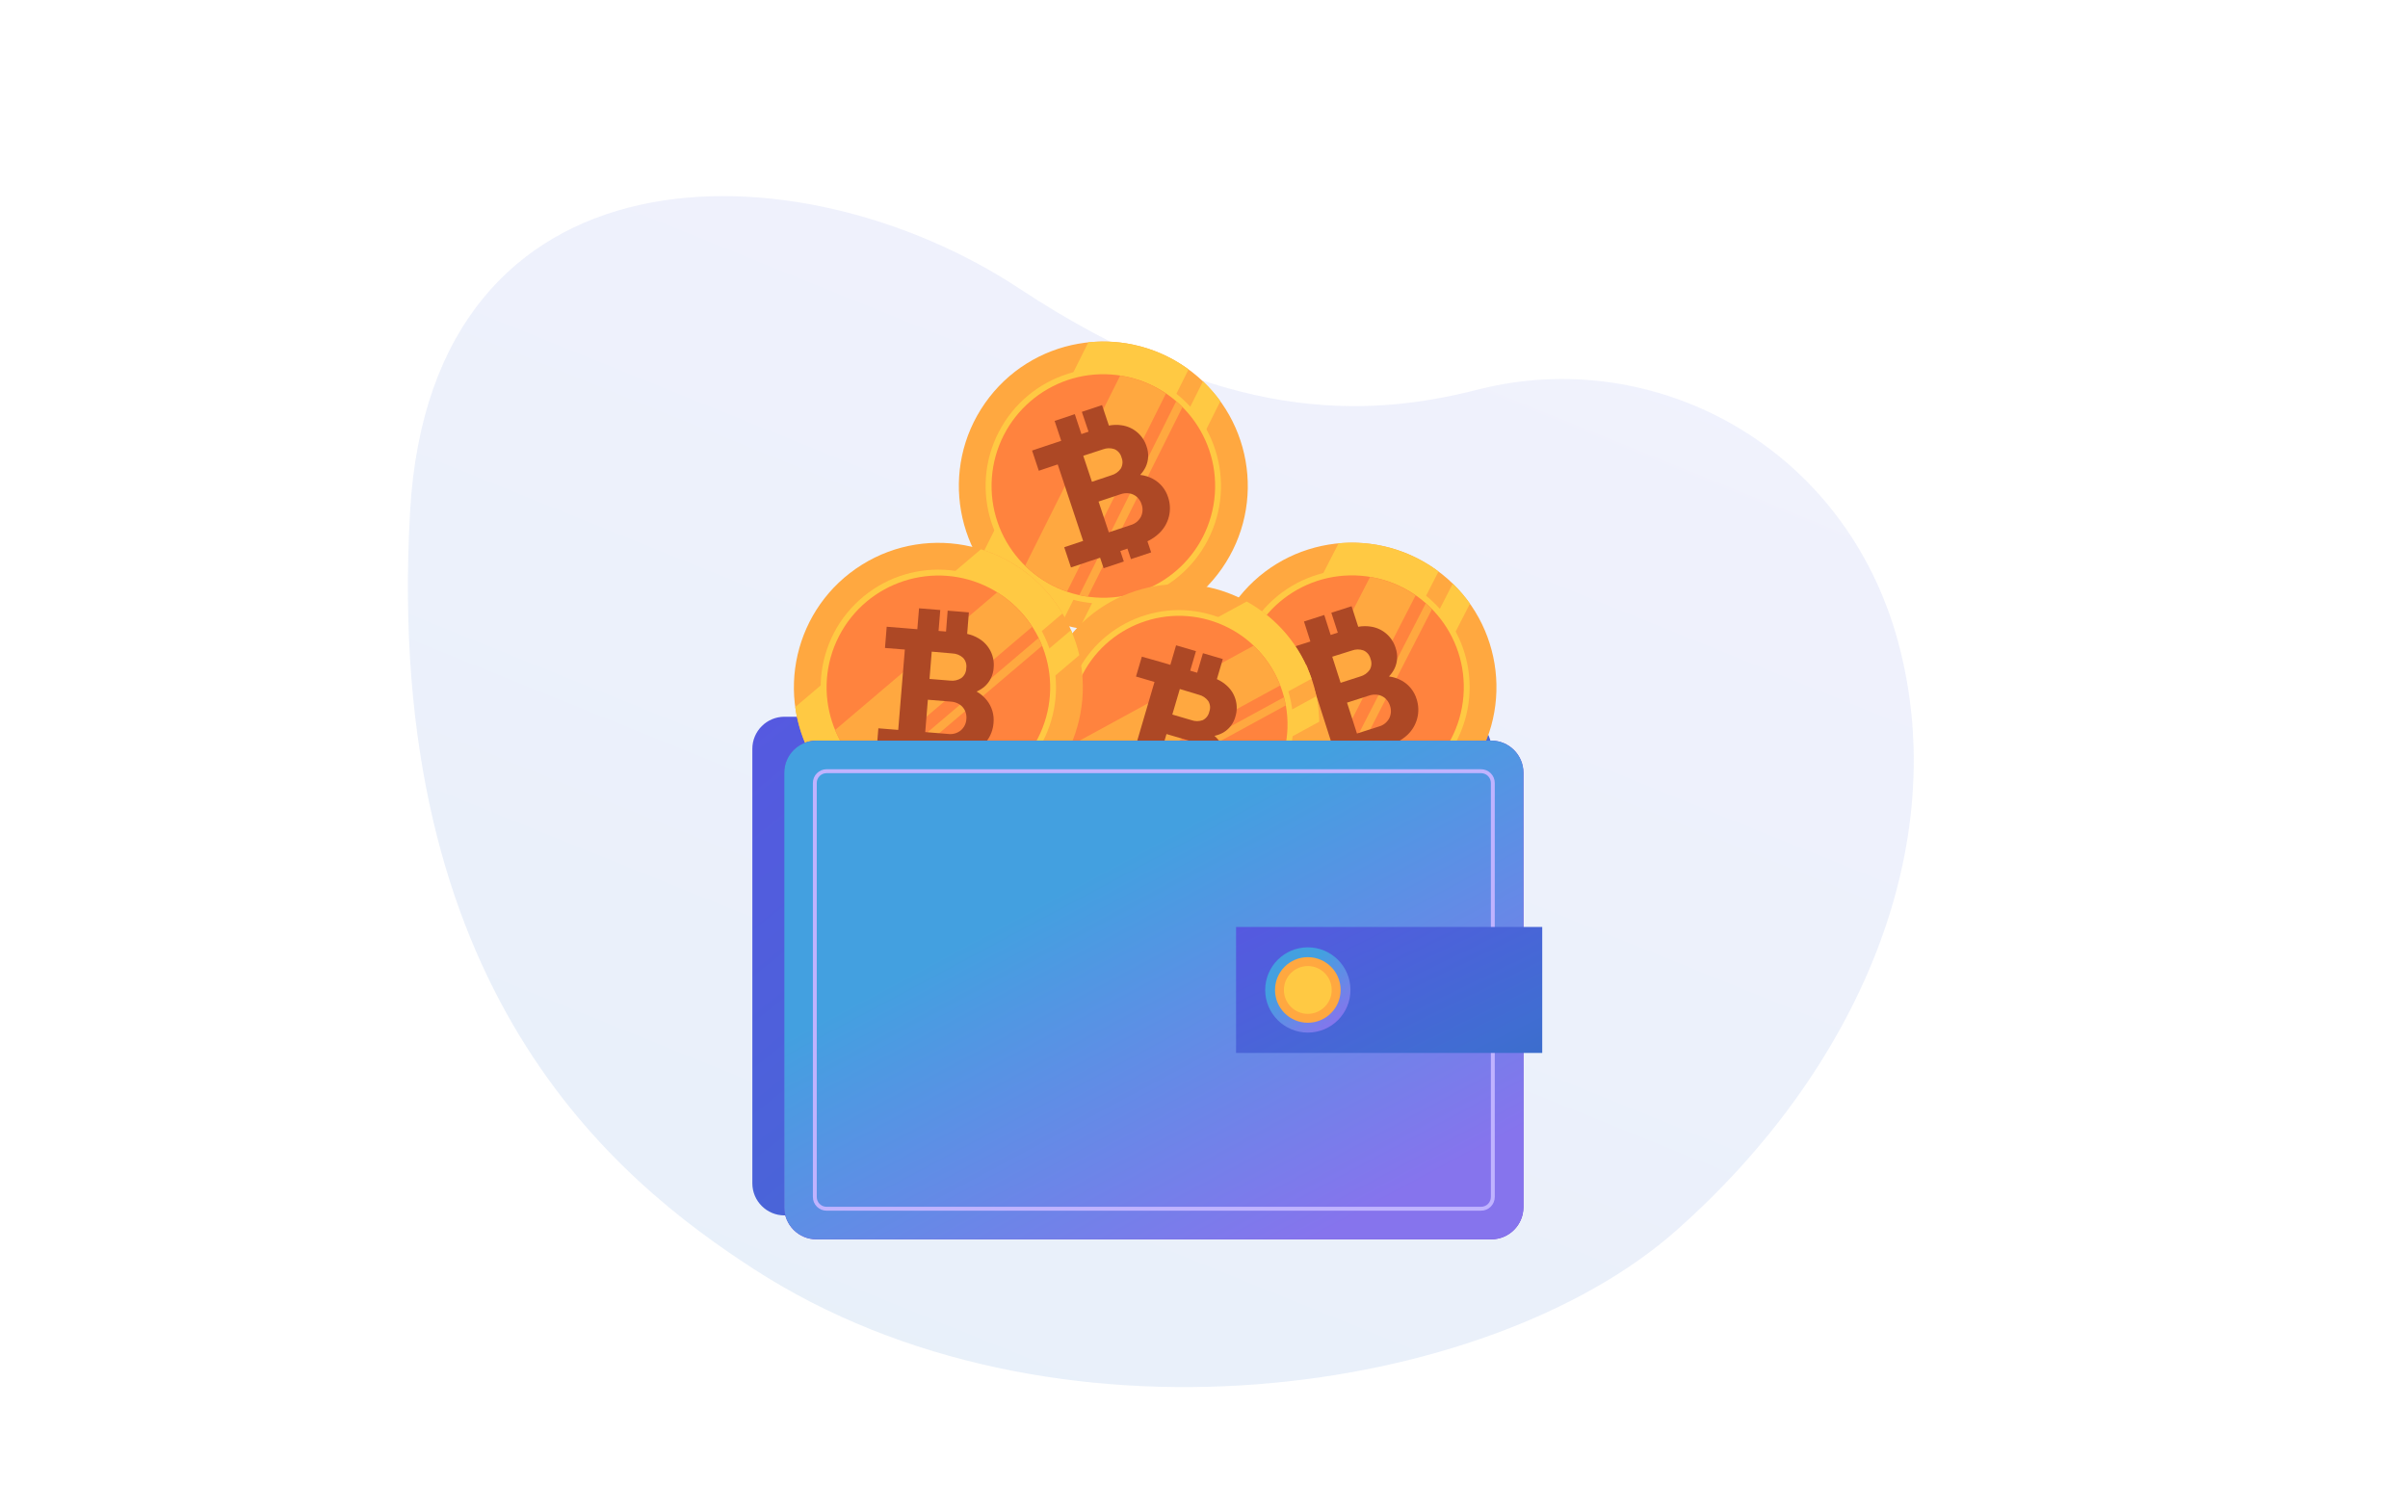 <svg width="355" height="223" viewBox="0 0 355 223" fill="none" xmlns="http://www.w3.org/2000/svg">
<path opacity="0.2" d="M279.852 94.72C272.051 65.777 243.919 50.799 217.881 57.444C201.307 61.674 180.47 62.448 150.221 42.509C117.752 21.107 63.577 20.122 60.453 75.477C56.475 145.975 90.661 173.874 111.152 187.132C154.976 215.486 219.326 205.958 247.012 181.527C274.193 157.54 287.89 124.542 279.852 94.72Z" fill="url(#paint0_linear_3854_18408)"/>
<path d="M215.147 105.682H115.649C113.034 105.682 110.914 107.802 110.914 110.417V174.472C110.914 177.088 113.034 179.208 115.649 179.208H215.147C217.762 179.208 219.882 177.088 219.882 174.472V110.417C219.882 107.802 217.762 105.682 215.147 105.682Z" fill="url(#paint1_linear_3854_18408)"/>
<path d="M217.254 109.059C217.467 107.363 218.074 105.74 219.025 104.32C219.025 104.32 216.378 105.313 217.254 109.059Z" fill="#D88D87"/>
<path d="M217.378 108.075L217.38 107.863C217.38 107.863 213.337 106.015 209.753 106.888L209.715 107.104C211.101 106.917 214.421 106.682 217.378 108.075Z" fill="#D88D87"/>
<path d="M218.163 105.225L218.398 104.975C218.398 104.975 215.086 102.007 211.764 102.492C211.237 103.24 210.785 104.037 210.412 104.872C212.921 104.6 215.445 105.222 217.539 106.629L217.669 106.396C217.669 106.396 214.326 103.414 210.699 104.453L211.568 102.784C212.775 102.725 213.981 102.911 215.115 103.33C216.248 103.75 217.285 104.395 218.163 105.225Z" fill="#D88D87"/>
<path d="M216.629 113.72C223.48 104.159 221.282 90.855 211.721 84.004C202.16 77.153 188.856 79.351 182.006 88.912C175.155 98.473 177.352 111.777 186.913 118.628C196.474 125.478 209.779 123.281 216.629 113.72Z" fill="#FFA840"/>
<path d="M214.173 86.061L195.553 122.267C196.833 122.501 198.132 122.615 199.433 122.609L216.714 89.004C215.96 87.946 215.11 86.96 214.173 86.061Z" fill="#FFC943"/>
<path d="M212.073 84.27C207.847 81.109 202.599 79.627 197.344 80.112L180.925 112.057C183.588 116.614 187.849 120.018 192.881 121.611L212.073 84.27Z" fill="#FFC943"/>
<path d="M214.622 109.475C219.128 101.02 215.926 90.513 207.47 86.007C199.015 81.501 188.508 84.703 184.002 93.159C179.496 101.614 182.698 112.121 191.154 116.627C199.609 121.133 210.116 117.931 214.622 109.475Z" fill="#FFC943"/>
<path d="M215.744 102.677C216.495 93.606 209.751 85.645 200.681 84.894C191.611 84.144 183.649 90.888 182.898 99.958C182.148 109.028 188.892 116.989 197.962 117.74C207.032 118.491 214.994 111.747 215.744 102.677Z" fill="#FF833E"/>
<path d="M210.194 88.956L195.595 117.355C196.009 117.448 196.427 117.539 196.841 117.596L211.112 89.823C210.816 89.528 210.511 89.237 210.194 88.956Z" fill="#FFA840"/>
<path d="M201.987 85.067L187.653 112.945C189.386 114.676 191.483 116.001 193.79 116.822L208.692 87.801C206.688 86.403 204.397 85.469 201.987 85.067Z" fill="#FFA840"/>
<path d="M206.631 100.344C206.052 100.028 205.419 99.824 204.766 99.741C205.1 99.396 205.379 99.001 205.592 98.571C206.042 97.623 206.1 96.537 205.753 95.547C205.506 94.73 205.033 94 204.387 93.442C203.742 92.884 202.951 92.521 202.107 92.395C201.487 92.296 200.854 92.304 200.236 92.417L199.26 89.388L196.271 90.347L197.225 93.286L196.833 93.41L196.172 93.625L195.229 90.677L192.24 91.637L193.183 94.585L191.667 95.069L188.87 95.97L189.83 98.959L192.626 98.058L196.246 109.38L193.449 110.281L194.409 113.27L197.205 112.369L198.722 111.885L199.223 113.443L202.211 112.483L201.711 110.926L202.764 110.586L203.265 112.143L206.253 111.183L205.724 109.543C206.384 109.242 206.99 108.833 207.516 108.333C208.214 107.668 208.709 106.819 208.945 105.884C209.176 104.963 209.142 103.996 208.849 103.093C208.5 101.921 207.703 100.933 206.631 100.344ZM199.31 95.916C199.854 95.712 200.454 95.705 201.003 95.898C201.261 96.01 201.489 96.181 201.67 96.397C201.851 96.613 201.979 96.868 202.045 97.142C202.151 97.405 202.196 97.69 202.175 97.973C202.154 98.257 202.067 98.532 201.922 98.776C201.585 99.251 201.094 99.594 200.532 99.746L197.642 100.676L196.407 96.829L199.31 95.916ZM204.811 105.901C204.653 106.203 204.433 106.468 204.165 106.679C203.898 106.891 203.589 107.044 203.259 107.128L201.417 107.72L200.05 108.158L198.586 103.603L201.795 102.573C202.238 102.415 202.714 102.374 203.178 102.456C203.581 102.533 203.955 102.72 204.257 102.998C204.573 103.294 204.804 103.669 204.927 104.084C205.029 104.38 205.071 104.692 205.051 105.004C205.032 105.316 204.95 105.621 204.811 105.901Z" fill="#AD4825"/>
<path d="M180.683 79.198C180.877 77.5 181.465 75.87 182.401 74.439C182.401 74.439 179.764 75.462 180.683 79.198Z" fill="#D88D87"/>
<path d="M180.793 78.212L180.792 78C180.792 78 176.729 76.198 173.155 77.111L173.12 77.328C174.503 77.125 177.82 76.852 180.793 78.212Z" fill="#D88D87"/>
<path d="M181.547 75.354L181.779 75.101C181.779 75.101 178.434 72.171 175.118 72.693C174.6 73.447 174.156 74.249 173.793 75.088C176.298 74.787 178.829 75.381 180.939 76.765L181.067 76.53C181.067 76.53 177.69 73.586 174.075 74.666L174.925 72.987C176.131 72.915 177.34 73.087 178.478 73.493C179.616 73.9 180.66 74.533 181.547 75.354Z" fill="#D88D87"/>
<path d="M180.11 83.865C186.851 74.227 184.503 60.949 174.865 54.207C165.227 47.465 151.949 49.813 145.207 59.451C138.465 69.089 140.813 82.368 150.451 89.109C160.089 95.851 173.368 93.503 180.11 83.865Z" fill="#FFA840"/>
<path d="M177.342 56.235L159.133 92.651C160.416 92.87 161.716 92.969 163.017 92.948L179.916 59.15C179.15 58.1 178.288 57.125 177.342 56.235Z" fill="#FFC943"/>
<path d="M175.222 54.469C170.961 51.356 165.696 49.934 160.447 50.478L144.39 82.607C147.105 87.133 151.405 90.49 156.454 92.025L175.222 54.469Z" fill="#FFC943"/>
<path d="M178.057 79.644C182.466 71.138 179.145 60.668 170.639 56.258C162.133 51.849 151.663 55.17 147.254 63.676C142.844 72.182 146.165 82.652 154.671 87.061C163.177 91.471 173.647 88.15 178.057 79.644Z" fill="#FFC943"/>
<path d="M179.099 72.832C179.747 63.754 172.913 55.869 163.834 55.221C154.756 54.574 146.872 61.407 146.224 70.486C145.576 79.564 152.41 87.448 161.488 88.096C170.566 88.744 178.451 81.91 179.099 72.832Z" fill="#FF833E"/>
<path d="M173.396 59.175L159.12 87.738C159.534 87.826 159.953 87.913 160.368 87.965L174.324 60.032C174.024 59.74 173.716 59.452 173.396 59.175Z" fill="#FFA840"/>
<path d="M165.144 55.38L151.127 83.419C152.88 85.13 154.991 86.43 157.308 87.226L171.88 58.038C169.86 56.662 167.559 55.754 165.144 55.38Z" fill="#FFA840"/>
<path d="M169.963 70.603C169.381 70.294 168.746 70.097 168.091 70.022C168.421 69.673 168.696 69.275 168.904 68.842C169.344 67.89 169.389 66.802 169.031 65.816C168.775 65.002 168.293 64.278 167.641 63.727C166.989 63.176 166.194 62.822 165.349 62.706C164.728 62.614 164.095 62.629 163.479 62.749L162.468 59.731L159.49 60.725L160.478 63.652L160.087 63.781L159.429 64.004L158.453 61.066L155.475 62.06L156.451 64.997L154.94 65.498L152.154 66.431L153.147 69.409L155.933 68.476L159.681 79.757L156.895 80.689L157.888 83.667L160.674 82.734L162.185 82.234L162.703 83.785L165.681 82.791L165.163 81.24L166.212 80.888L166.731 82.44L169.708 81.446L169.16 79.812C169.817 79.504 170.418 79.088 170.939 78.582C171.629 77.909 172.114 77.054 172.34 76.117C172.56 75.194 172.516 74.227 172.212 73.327C171.85 72.159 171.042 71.18 169.963 70.603ZM162.592 66.258C163.134 66.048 163.734 66.035 164.285 66.221C164.544 66.331 164.775 66.499 164.958 66.713C165.141 66.927 165.272 67.18 165.341 67.453C165.451 67.715 165.498 68 165.48 68.283C165.462 68.567 165.379 68.843 165.237 69.089C164.905 69.568 164.418 69.916 163.858 70.075L160.978 71.037L159.7 67.204L162.592 66.258ZM168.207 76.181C168.051 76.484 167.834 76.752 167.569 76.966C167.304 77.18 166.997 77.337 166.668 77.426L164.833 78.038L163.471 78.491L161.956 73.953L165.152 72.887C165.594 72.724 166.07 72.678 166.534 72.755C166.938 72.826 167.314 73.01 167.619 73.284C167.938 73.577 168.174 73.949 168.302 74.362C168.407 74.657 168.453 74.969 168.436 75.281C168.42 75.593 168.342 75.899 168.207 76.181Z" fill="#AD4825"/>
<path d="M190.74 118.686C197.3 109.335 195.037 96.437 185.686 89.877C176.335 83.317 163.437 85.58 156.877 94.931C150.318 104.282 152.58 117.18 161.931 123.74C171.282 130.299 184.18 128.037 190.74 118.686Z" fill="#FFA840"/>
<path d="M194.068 102.652L159.348 121.592C160.248 122.478 161.228 123.278 162.276 123.983L194.493 106.411C194.47 105.147 194.327 103.889 194.068 102.652Z" fill="#FFC943"/>
<path d="M193.357 100.071C191.686 95.225 188.277 91.171 183.79 88.692L153.16 105.401C152.816 110.515 154.381 115.574 157.553 119.601L193.357 100.071Z" fill="#FFC943"/>
<path d="M188.652 114.769C193.048 106.57 189.965 96.359 181.766 91.963C173.567 87.567 163.357 90.65 158.96 98.849C154.564 107.048 157.647 117.258 165.846 121.655C174.045 126.051 184.255 122.968 188.652 114.769Z" fill="#FFC943"/>
<path d="M188.355 113.48C192.039 105.445 188.512 95.944 180.476 92.26C172.441 88.576 162.94 92.104 159.256 100.139C155.572 108.174 159.1 117.675 167.135 121.359C175.171 125.043 184.671 121.515 188.355 113.48Z" fill="#FF833E"/>
<path d="M189.285 102.809L162.062 117.657C162.341 117.96 162.629 118.253 162.931 118.531L189.549 104.009C189.477 103.603 189.389 103.202 189.285 102.809Z" fill="#FFA840"/>
<path d="M184.819 95.204L158.094 109.784C158.538 112.121 159.499 114.329 160.905 116.247L188.729 101.066C187.876 98.847 186.54 96.844 184.819 95.204Z" fill="#FFA840"/>
<path d="M180.214 110.004C179.922 109.432 179.525 108.92 179.043 108.496C179.5 108.403 179.94 108.239 180.346 108.008C181.224 107.492 181.864 106.653 182.128 105.669C182.373 104.878 182.39 104.033 182.176 103.232C181.962 102.432 181.525 101.708 180.917 101.145C180.471 100.727 179.958 100.387 179.399 100.139L180.273 97.176L177.344 96.312L176.495 99.192L176.114 99.08L175.465 98.889L176.314 96.01L173.385 95.15L172.541 98.03L171.077 97.596L168.338 96.825L167.474 99.753L170.203 100.554L166.947 111.63L164.218 110.829L163.359 113.758L166.083 114.558L167.547 114.998L167.098 116.521L170.027 117.38L170.471 115.857L171.501 116.159L171.057 117.682L173.986 118.541L174.474 116.935C175.169 117.053 175.878 117.053 176.573 116.935C177.497 116.783 178.358 116.371 179.057 115.749C179.75 115.126 180.249 114.319 180.497 113.421C180.857 112.289 180.755 111.061 180.214 110.004ZM176.749 102.443C177.298 102.579 177.783 102.902 178.12 103.356C178.268 103.587 178.359 103.85 178.387 104.123C178.415 104.395 178.379 104.671 178.281 104.928C178.227 105.198 178.11 105.453 177.941 105.671C177.771 105.89 177.554 106.066 177.305 106.187C176.773 106.377 176.192 106.377 175.66 106.187L172.829 105.357L173.937 101.594L176.749 102.443ZM175.719 113.475C175.426 113.629 175.104 113.72 174.774 113.744C174.444 113.767 174.112 113.722 173.8 113.611L171.999 113.084L170.662 112.689L171.97 108.232L175.113 109.155C175.553 109.269 175.956 109.495 176.285 109.809C176.567 110.093 176.765 110.449 176.856 110.839C176.949 111.247 176.932 111.674 176.807 112.074C176.729 112.37 176.593 112.648 176.406 112.891C176.219 113.134 175.985 113.338 175.719 113.489V113.475Z" fill="#AD4825"/>
<path d="M151.965 115.343C152.809 113.856 153.989 112.588 155.411 111.638C155.411 111.638 152.585 111.545 151.965 115.343Z" fill="#D88D87"/>
<path d="M152.45 114.479L152.533 114.284C152.533 114.284 149.502 111.033 145.855 110.472L145.738 110.657C147.09 111.014 150.249 112.063 152.45 114.479Z" fill="#D88D87"/>
<path d="M154.267 112.146L154.58 112.004C154.58 112.004 152.652 107.997 149.396 107.177C148.624 107.667 147.901 108.231 147.238 108.861C149.661 109.566 151.756 111.105 153.154 113.205L153.364 113.039C153.364 113.039 151.412 109.007 147.663 108.583L149.103 107.372C150.241 107.778 151.286 108.41 152.173 109.231C153.061 110.051 153.773 111.043 154.267 112.146Z" fill="#D88D87"/>
<path d="M149.606 119.412C159.587 113.189 162.634 100.054 156.412 90.072C150.19 80.091 137.054 77.044 127.073 83.266C117.091 89.489 114.044 102.625 120.267 112.606C126.489 122.587 139.625 125.634 149.606 119.412Z" fill="#FFA840"/>
<path d="M157.893 92.909L126.863 119.268C127.957 119.972 129.114 120.573 130.319 121.064L159.119 96.599C158.826 95.334 158.416 94.099 157.893 92.909Z" fill="#FFC943"/>
<path d="M156.639 90.454C153.939 85.919 149.654 82.547 144.611 80.989L117.242 104.248C117.965 109.477 120.604 114.25 124.647 117.643L156.639 90.454Z" fill="#FFC943"/>
<path d="M149.372 114.724C156.764 108.628 157.815 97.694 151.719 90.302C145.624 82.91 134.69 81.86 127.298 87.955C119.906 94.051 118.855 104.984 124.951 112.376C131.047 119.768 141.98 120.819 149.372 114.724Z" fill="#FFC943"/>
<path d="M153.003 108.867C157.159 100.77 153.964 90.837 145.867 86.681C137.77 82.525 127.837 85.72 123.681 93.817C119.525 101.914 122.72 111.847 130.817 116.002C138.914 120.158 148.847 116.963 153.003 108.867Z" fill="#FF833E"/>
<path d="M153.11 94.065L128.777 114.742C129.124 114.986 129.475 115.231 129.837 115.44L153.628 95.217C153.467 94.832 153.296 94.446 153.11 94.065Z" fill="#FFA840"/>
<path d="M147.006 87.339L123.117 107.635C124.058 109.897 125.491 111.921 127.31 113.561L152.161 92.425C150.842 90.368 149.081 88.63 147.006 87.339Z" fill="#FFA840"/>
<path d="M145.468 103.233C145.054 102.72 144.548 102.29 143.975 101.964C144.415 101.772 144.824 101.514 145.185 101.198C145.963 100.494 146.432 99.511 146.489 98.464C146.572 97.615 146.413 96.759 146.029 95.997C145.645 95.235 145.053 94.597 144.321 94.159C143.786 93.831 143.198 93.596 142.584 93.466L142.837 90.293L139.709 90.039L139.469 93.119L139.059 93.085L138.366 93.031L138.62 89.946L135.491 89.692L135.237 92.777L133.651 92.645L130.722 92.411L130.468 95.54L133.397 95.774L132.421 107.621L129.492 107.387L129.238 110.516L132.167 110.75L133.753 110.882L133.622 112.512L136.751 112.766L136.882 111.136L137.985 111.224L137.854 112.854L140.983 113.108L141.119 111.39C141.845 111.363 142.561 111.217 143.238 110.955C144.136 110.606 144.918 110.011 145.493 109.237C146.058 108.474 146.396 107.567 146.469 106.621C146.594 105.404 146.235 104.186 145.468 103.233ZM140.392 96.346C140.973 96.365 141.53 96.588 141.964 96.975C142.159 97.178 142.306 97.423 142.39 97.691C142.475 97.96 142.496 98.245 142.452 98.523C142.45 98.807 142.383 99.087 142.255 99.341C142.127 99.595 141.942 99.816 141.715 99.987C141.222 100.297 140.637 100.427 140.06 100.353L137.034 100.109L137.361 96.082L140.392 96.346ZM141.666 107.675C141.404 107.893 141.099 108.054 140.772 108.147C140.444 108.241 140.1 108.264 139.762 108.217L137.834 108.061L136.404 107.943L136.79 103.174L140.148 103.448C140.618 103.47 141.074 103.615 141.471 103.868C141.814 104.092 142.088 104.408 142.261 104.78C142.44 105.175 142.511 105.609 142.466 106.04C142.448 106.352 142.367 106.657 142.23 106.938C142.093 107.218 141.901 107.469 141.666 107.675Z" fill="#AD4825"/>
<path d="M219.854 109.205H120.357C117.741 109.205 115.621 111.325 115.621 113.94V177.996C115.621 180.611 117.741 182.731 120.357 182.731H219.854C222.469 182.731 224.589 180.611 224.589 177.996V113.94C224.589 111.325 222.469 109.205 219.854 109.205Z" fill="#6636CE"/>
<path d="M219.854 109.205H120.357C117.741 109.205 115.621 111.325 115.621 113.94V177.996C115.621 180.611 117.741 182.731 120.357 182.731H219.854C222.469 182.731 224.589 180.611 224.589 177.996V113.94C224.589 111.325 222.469 109.205 219.854 109.205Z" fill="url(#paint2_linear_3854_18408)"/>
<path d="M218.35 178.511H121.856C121.591 178.511 121.329 178.459 121.084 178.357C120.84 178.256 120.618 178.108 120.43 177.92C120.243 177.733 120.095 177.511 119.993 177.266C119.892 177.022 119.84 176.76 119.84 176.495V115.443C119.84 114.908 120.052 114.394 120.43 114.015C120.808 113.636 121.321 113.422 121.856 113.421H218.35C218.885 113.422 219.398 113.636 219.776 114.015C220.154 114.394 220.366 114.908 220.366 115.443V176.495C220.366 176.76 220.314 177.022 220.212 177.266C220.111 177.511 219.962 177.733 219.775 177.92C219.588 178.108 219.366 178.256 219.121 178.357C218.877 178.459 218.615 178.511 218.35 178.511ZM121.856 114C121.473 114 121.106 114.152 120.836 114.423C120.565 114.693 120.413 115.06 120.413 115.443V176.495C120.413 176.877 120.565 177.244 120.836 177.515C121.106 177.785 121.473 177.937 121.856 177.937H218.35C218.732 177.937 219.099 177.785 219.37 177.515C219.64 177.244 219.792 176.877 219.792 176.495V115.443C219.792 115.06 219.64 114.693 219.37 114.423C219.099 114.152 218.732 114 218.35 114H121.856Z" fill="#C0B3FF"/>
<path d="M227.364 136.678H182.227V155.253H227.364V136.678Z" fill="url(#paint3_linear_3854_18408)"/>
<path d="M192.808 152.25C196.279 152.25 199.092 149.437 199.092 145.966C199.092 142.495 196.279 139.682 192.808 139.682C189.337 139.682 186.523 142.495 186.523 145.966C186.523 149.437 189.337 152.25 192.808 152.25Z" fill="url(#paint4_linear_3854_18408)"/>
<path d="M192.805 150.802C195.475 150.802 197.641 148.637 197.641 145.966C197.641 143.295 195.475 141.13 192.805 141.13C190.134 141.13 187.969 143.295 187.969 145.966C187.969 148.637 190.134 150.802 192.805 150.802Z" fill="#FFA840"/>
<path d="M192.805 149.489C194.751 149.489 196.328 147.912 196.328 145.966C196.328 144.02 194.751 142.442 192.805 142.442C190.859 142.442 189.281 144.02 189.281 145.966C189.281 147.912 190.859 149.489 192.805 149.489Z" fill="#FFC943"/>
<defs>
<linearGradient id="paint0_linear_3854_18408" x1="99.174" y1="200.873" x2="183.527" y2="-7.614" gradientUnits="userSpaceOnUse">
<stop stop-color="#8AB2E2"/>
<stop offset="1" stop-color="#BCBEF6"/>
</linearGradient>
<linearGradient id="paint1_linear_3854_18408" x1="339.72" y1="261.33" x2="132.553" y2="1.242" gradientUnits="userSpaceOnUse">
<stop stop-color="#196AA3"/>
<stop offset="0.473" stop-color="#406DD2"/>
<stop offset="1" stop-color="#634CE9"/>
</linearGradient>
<linearGradient id="paint2_linear_3854_18408" x1="144.245" y1="124.556" x2="179.394" y2="190.346" gradientUnits="userSpaceOnUse">
<stop offset="0.158" stop-color="#43A0E0"/>
<stop offset="1" stop-color="#8674ED"/>
</linearGradient>
<linearGradient id="paint3_linear_3854_18408" x1="277.004" y1="176" x2="234.793" y2="89.111" gradientUnits="userSpaceOnUse">
<stop stop-color="#196AA3"/>
<stop offset="0.473" stop-color="#406DD2"/>
<stop offset="1" stop-color="#634CE9"/>
</linearGradient>
<linearGradient id="paint4_linear_3854_18408" x1="189.825" y1="142.306" x2="196.861" y2="151.191" gradientUnits="userSpaceOnUse">
<stop offset="0.158" stop-color="#43A0E0"/>
<stop offset="1" stop-color="#8674ED"/>
</linearGradient>
</defs>
</svg>
